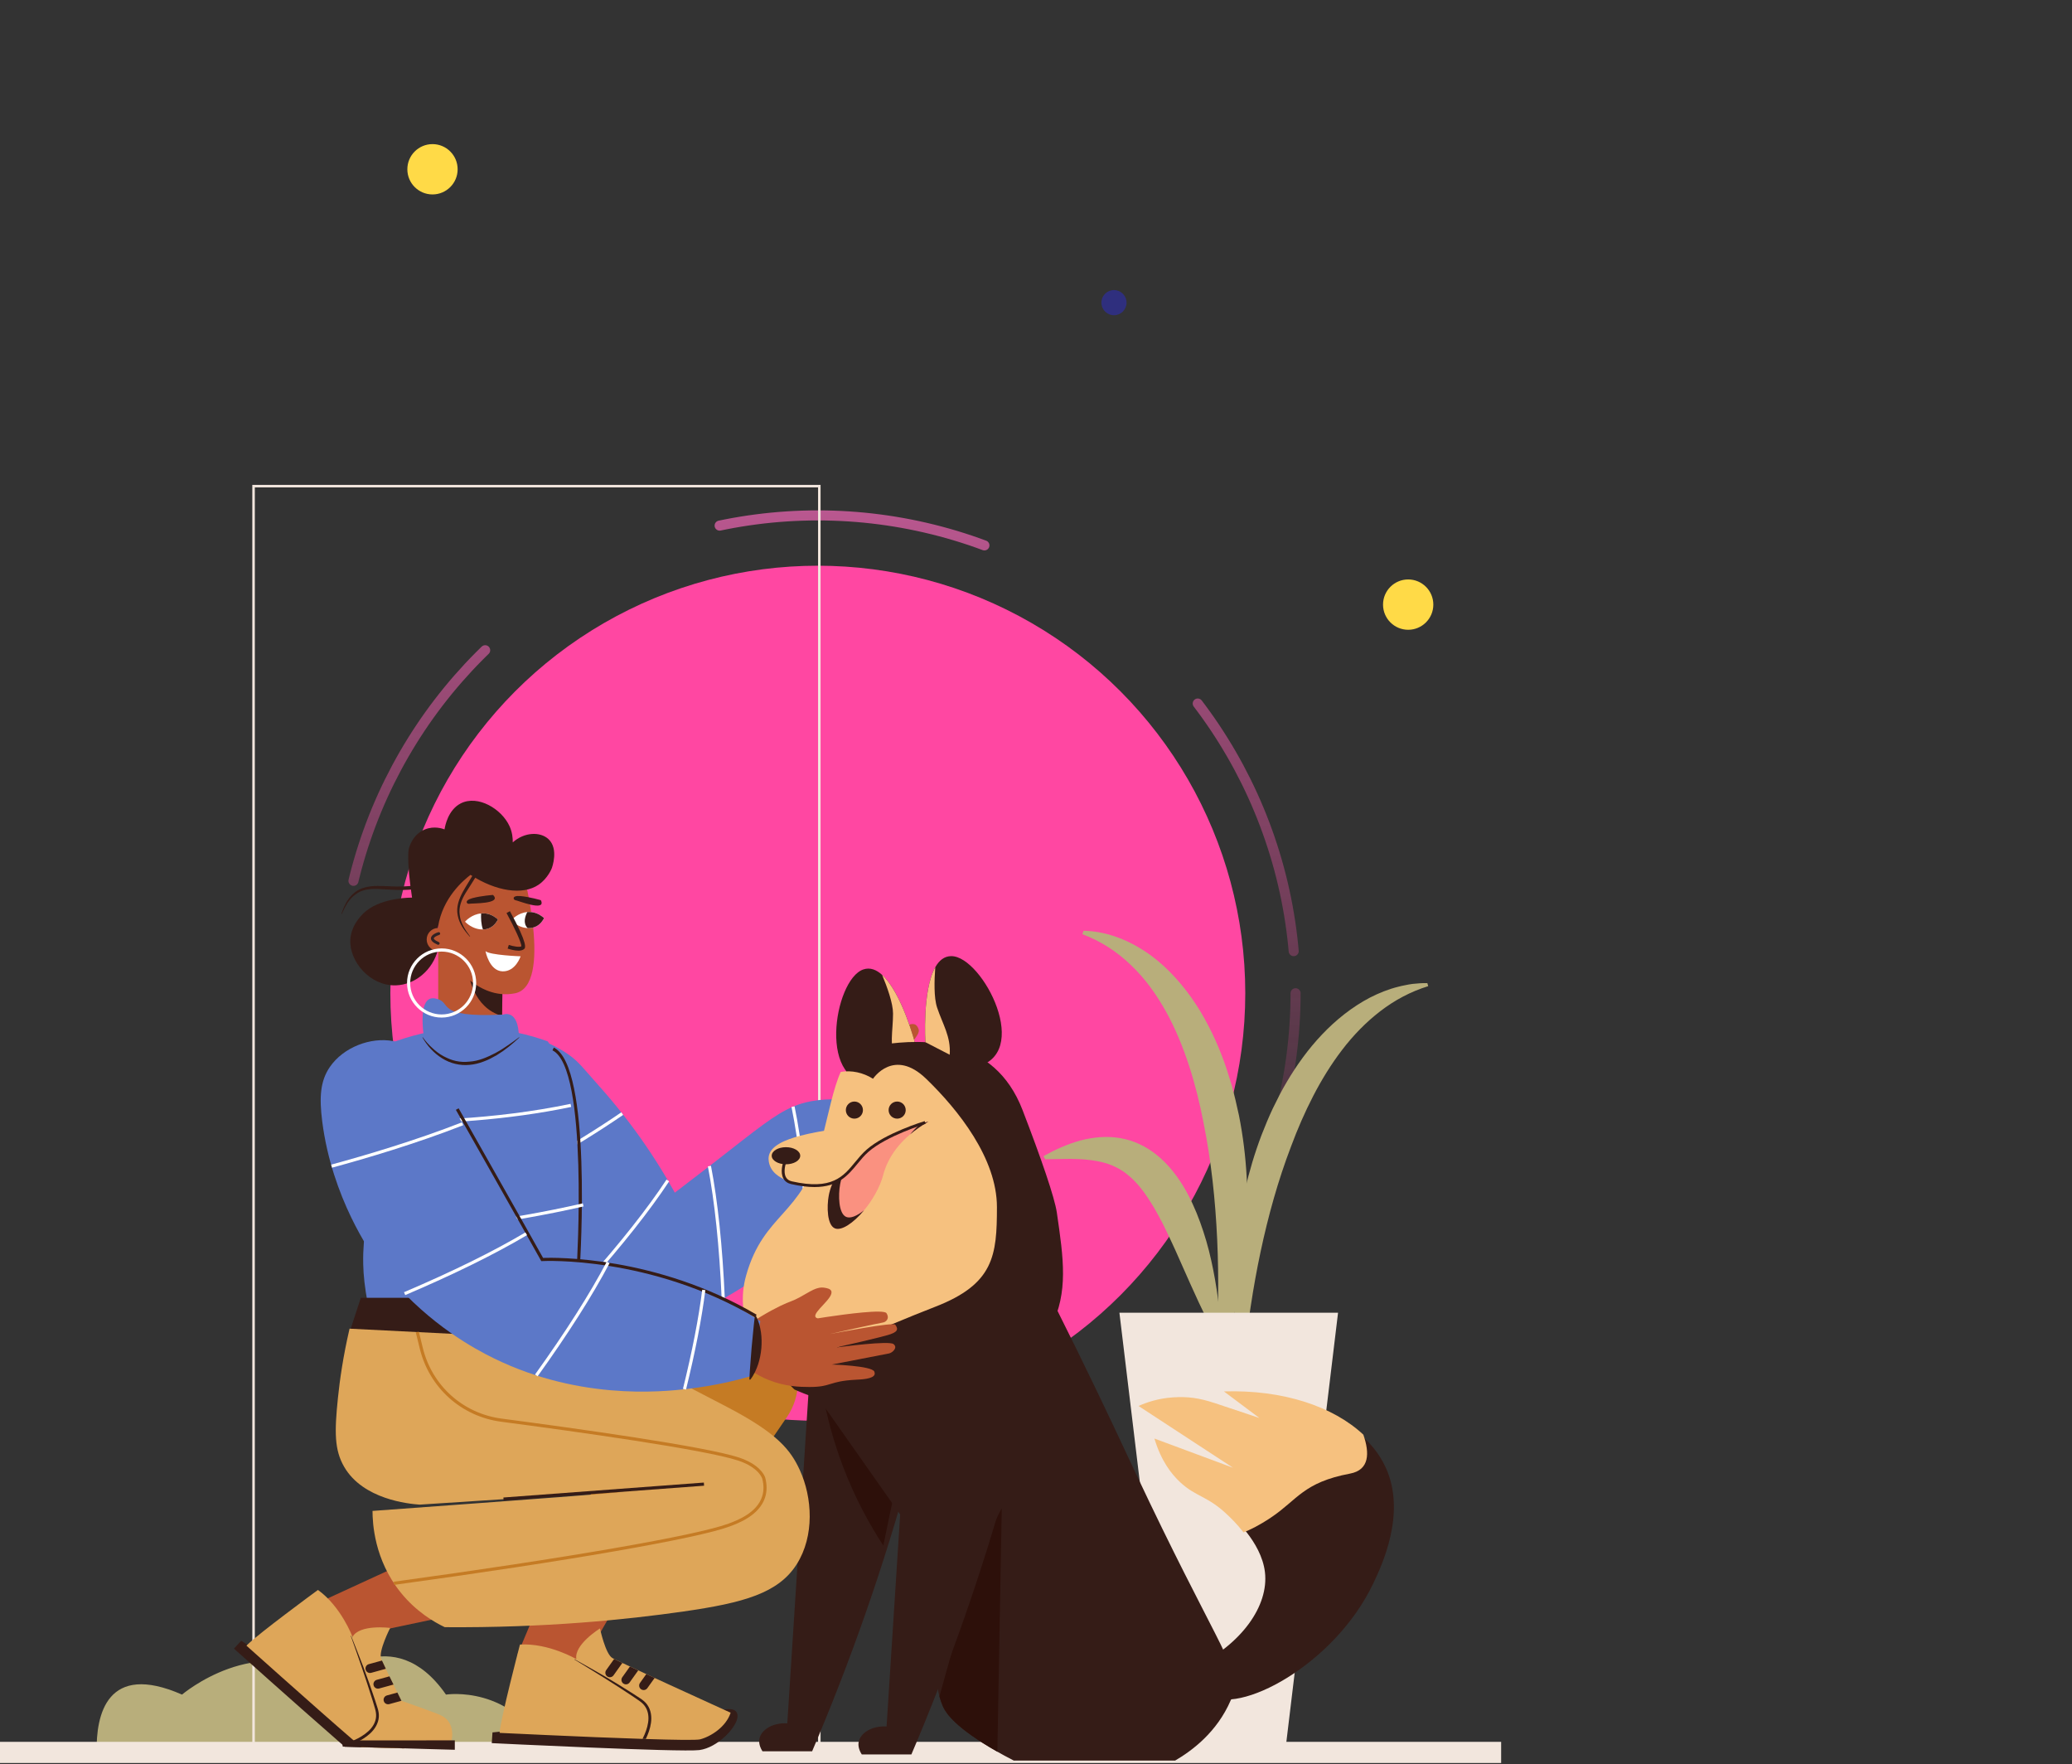 <svg width="619" height="527" viewBox="0 0 619 527" fill="none" xmlns="http://www.w3.org/2000/svg">
<rect x="0" y="0" width="619" height="527" fill="#333333" stroke="none"/>
<g clip-path="url(#clip0_866_459)">
<circle cx="244.318" cy="296.675" r="142.726" stroke="url(#paint0_linear_866_459)" stroke-width="3.005" stroke-linecap="round" stroke-dasharray="80.38 80.38"/>
<circle cx="244.318" cy="296.675" r="127.702" fill="#FF47A2"/>
<g clip-path="url(#clip1_866_459)">
<path d="M163.317 523.43H28.877C28.644 512.162 31.919 496.327 54.38 506.16C54.38 506.16 76.787 487.072 98.369 501.615C98.369 501.615 117.457 483.436 133.232 506.16C133.232 506.16 153.101 503.05 163.317 523.43Z" fill="#B8AE7B"/>
<path d="M245.143 524.181H75.375V144.831H245.143V524.181ZM76.126 523.43H244.392V145.582H76.126V523.43Z" fill="#F2E6DD"/>
<path d="M370.667 406.259C370.291 404.847 370.073 403.442 369.803 402.023C369.593 400.61 369.412 399.198 369.232 397.786C368.879 394.954 368.714 392.122 368.601 389.29C368.413 383.626 368.639 377.969 369.18 372.328C370.321 361.06 372.778 349.853 376.872 339.043C377.923 336.354 379.028 333.672 380.267 331.035C381.552 328.421 382.844 325.792 384.361 323.268C387.343 318.198 390.829 313.33 394.975 308.973C399.107 304.624 403.914 300.77 409.278 297.968C411.975 296.593 414.784 295.459 417.684 294.745C418.405 294.558 419.126 294.385 419.855 294.257C420.583 294.122 421.289 293.957 422.033 293.882C423.505 293.724 424.955 293.619 426.413 293.649L426.675 294.558C421.477 296.15 416.632 298.742 412.343 302.047C408.046 305.345 404.245 309.281 400.947 313.6C397.642 317.912 394.787 322.577 392.286 327.415C389.785 332.26 387.614 337.27 385.713 342.386C381.807 352.587 378.877 363.164 376.601 373.868C375.459 379.224 374.49 384.618 373.672 390.026C372.815 395.435 372.079 400.873 371.606 406.319L370.667 406.259Z" fill="#B8AE7B"/>
<path d="M363.312 405.516C363.733 399.664 363.89 393.767 363.913 387.885C363.981 382.003 363.898 376.122 363.628 370.247C363.087 358.506 361.862 346.788 359.541 335.295C358.429 329.541 357.032 323.847 355.214 318.288C353.396 312.736 351.188 307.298 348.363 302.197C345.531 297.119 342.136 292.319 337.922 288.323C333.768 284.282 328.81 281.059 323.341 279.038L323.702 278.017C330.012 278.107 336.397 280.443 341.926 284.071C347.499 287.707 352.104 292.65 355.905 297.968L357.28 299.996L358.587 302.062C359.421 303.452 360.21 304.872 360.953 306.306C362.471 309.153 363.755 312.105 364.92 315.065C366.091 318.025 367.03 321.052 367.939 324.064C368.781 327.092 369.479 330.142 370.14 333.191C372.567 345.413 373.13 357.748 372.281 369.902C371.823 375.979 371.019 382.019 369.765 387.99C369.119 390.973 368.398 393.947 367.519 396.885C366.662 399.829 365.633 402.744 364.371 405.613L363.312 405.516Z" fill="#B8AE7B"/>
<path d="M363.726 399.934C363.147 398.995 362.696 398.056 362.156 397.132C361.667 396.201 361.187 395.285 360.728 394.368C359.797 392.535 358.948 390.725 358.092 388.944C356.417 385.369 354.892 381.868 353.374 378.473L351.143 373.455C350.362 371.825 349.686 370.195 348.897 368.64C348.138 367.077 347.432 365.53 346.614 364.08C346.223 363.352 345.847 362.623 345.442 361.932C345.059 361.226 344.66 360.535 344.247 359.881C342.625 357.229 340.972 354.856 339.169 353.008C338.29 352.046 337.344 351.257 336.382 350.484C336.142 350.281 335.887 350.123 335.624 349.943C335.368 349.755 335.098 349.612 334.835 349.44L334.429 349.177L334.001 348.951C333.716 348.794 333.43 348.636 333.122 348.508C330.726 347.321 327.654 346.638 324.108 346.33C323.214 346.27 322.305 346.194 321.366 346.187L319.939 346.149C319.466 346.164 318.97 346.157 318.474 346.157L312.254 346.262L311.743 345.323C315.191 343.4 318.835 341.755 322.688 340.673C326.549 339.667 330.666 339.238 334.7 339.96C338.741 340.621 342.542 342.499 345.682 345.068C348.845 347.637 351.384 350.852 353.472 354.255C355.545 357.688 357.183 361.338 358.535 365.064C359.887 368.79 361.006 372.599 361.848 376.46C362.704 380.313 363.38 384.204 363.883 388.111C364.349 392.024 364.68 395.938 364.785 399.897L363.726 399.934Z" fill="#B8AE7B"/>
<path d="M384.188 521.176C372.785 521.176 361.382 521.176 349.971 521.176C344.788 478.148 339.605 435.12 334.421 392.099H399.737C394.554 435.12 389.371 478.148 384.188 521.176Z" fill="#F2E6DD"/>
<path d="M448.715 520.267H-2.749V526.592H448.715V520.267Z" fill="#F2E6DD"/>
<path d="M260.24 316.545C260.24 316.545 268.548 307.658 270.682 306.494C272.815 305.33 273.95 305.833 274.46 307.531C274.971 309.228 270.84 312.616 270.073 314.772C269.307 316.928 270.825 316.357 270.825 316.357C270.825 316.357 286.78 304.729 288.447 305.72C290.115 306.719 289.484 308.214 288.688 308.74C287.892 309.266 275.918 319.076 275.918 319.076C275.918 319.076 291.4 307.072 292.324 307.606C293.248 308.139 294.352 308.732 292.293 310.828C290.235 312.932 279.396 321.826 279.396 321.826C279.396 321.826 292.654 312.676 294.457 313.007C296.26 313.345 295.283 315.523 294.577 316.087C293.871 316.642 280.778 326.768 280.778 326.768C280.778 326.768 291.572 321.698 293.06 322.937C293.323 323.155 293.465 323.388 293.51 323.628C293.788 325.071 290.648 326.776 289.169 327.625C282.092 331.681 283.79 332.793 277.811 335.783C275.279 337.052 271.335 338.975 265.829 339.411C262.246 339.696 259.256 339.246 257.251 338.802C255.027 336.647 252.804 334.498 250.58 332.342C250.595 332.335 255.726 322.727 260.24 316.545Z" fill="#BA5531"/>
<path d="M261.923 339.629C261.871 340.019 261.818 340.455 261.758 340.913C261.728 341.056 261.713 341.221 261.69 341.401C261.623 341.777 261.57 342.168 261.495 342.581C261.202 344.233 260.744 346.157 260.053 348.237C258.806 351.993 255.425 360.271 241.371 371.299C238.584 373.492 235.361 375.798 231.658 378.195C225.37 382.266 220.368 385.504 216.071 387.93V387.938C209.776 391.483 205.006 393.256 200.04 393.278C192.791 393.309 186.316 390.709 180.795 387.036C178.909 385.789 177.144 384.414 175.492 382.98C172.938 380.771 170.669 378.42 168.686 376.121C167.784 375.07 166.943 374.041 166.162 373.034C162.654 368.512 160.513 364.748 159.942 363.742C160.348 358.799 160.633 353.593 160.783 348.14C160.896 344.121 160.926 339.974 160.866 335.685C160.746 326.505 160.212 317.904 159.431 309.987C159.469 310.002 159.499 310.002 159.536 310.024C160.596 310.34 161.842 310.768 163.217 311.339C164.164 311.73 165.17 312.203 166.214 312.759C167.491 313.442 168.844 314.261 170.196 315.238C170.308 315.32 170.429 315.403 170.541 315.493C173.095 317.416 174.598 319.482 178.857 324.244C181.381 327.061 183.732 329.863 185.903 332.635C191.056 339.155 195.3 345.495 198.793 351.355C199.049 351.768 199.289 352.181 199.522 352.594C200.123 353.616 200.686 354.622 201.242 355.606C201.362 355.824 201.483 356.027 201.595 356.237C205.832 353.007 209.37 350.288 211.939 348.305C212.878 347.584 213.682 346.953 214.358 346.427C225.919 337.435 231.41 332.876 236.916 330.547C238.651 329.803 240.387 329.292 242.31 328.932C245.209 328.398 247.831 328.316 249.942 328.376L250.708 329.33L251.647 328.504L251.639 328.481C251.647 328.496 251.647 328.496 251.669 328.496C252.038 328.526 252.376 328.556 252.699 328.601C255.771 332.267 258.843 335.948 261.923 339.629Z" fill="#5C78C8"/>
<path d="M161.009 348.553L160.543 347.734C170.001 342.378 178.444 337.165 185.625 332.237L186.159 333.011C178.955 337.961 170.496 343.19 161.009 348.553Z" fill="white"/>
<path d="M175.837 383.303L175.139 382.68C185.302 371.254 193.37 361.045 199.124 352.332L199.905 352.85C194.129 361.594 186.031 371.84 175.837 383.303Z" fill="white"/>
<path d="M216.064 387.945L215.598 387.938C214.892 372.238 213.51 358.919 211.474 348.388L212.398 348.208C214.434 358.784 215.831 372.148 216.537 387.915L216.064 387.945Z" fill="white"/>
<path d="M240.898 371.329C240.14 354.938 238.645 341.251 236.451 330.637L237.368 330.449C239.576 341.109 241.079 354.848 241.837 371.291L240.898 371.329Z" fill="white"/>
<path d="M154.632 494.096L168.98 459.954L192.95 464.446C192.95 464.446 173.99 495.951 174.554 497.093C175.109 498.235 163.248 522.806 154.632 494.096Z" fill="#BA5531"/>
<path d="M104.903 488.852L158.402 477.584L142.447 456.934L95.513 478.523L104.903 488.852Z" fill="#BA5531"/>
<path d="M167.604 393.106C204.375 388.967 213.494 391.295 219.842 393.797C227.121 396.666 232.492 400.46 235.842 403.157C239.455 409.376 239.207 417.121 235.203 423.093C222.366 441.88 209.535 460.668 196.697 479.455C182.928 479.77 169.166 480.078 155.397 480.394C165.411 464.213 175.424 448.04 185.437 431.859C151.529 442.451 122.15 442.541 112.226 430.177C111.821 429.674 105.744 421.876 108.471 414.169C109.687 410.736 112.873 405.733 131.938 399.844C142.965 396.441 152.573 394.803 167.604 393.106Z" fill="#C57B24"/>
<path d="M270.248 330.397L269.369 329.496C271.84 327.099 271.111 320.008 270.616 317.484L271.855 317.244C271.938 317.634 273.718 327.032 270.248 330.397Z" fill="#CD7D6C"/>
<path d="M174.516 375.16C174.455 378.51 174.313 381.748 174.072 384.835C173.239 395.607 171.293 404.389 168.033 408.393C153.287 402.391 130.128 407.123 113.85 407.131C110.139 391.919 108.644 384.452 108.509 377.564C108.411 372.809 108.862 369.128 109.237 366.446L109.245 366.341C109.365 365.522 109.47 364.809 109.545 364.178C109.906 361.316 110.169 358.063 110.206 354.375C110.327 345.015 109.065 332.921 104.633 317.612C110.507 313.946 123.532 306.96 141.095 307.02C150.53 307.05 158.275 309.108 163.623 311.039C170.737 320.782 174.959 350.641 174.516 375.16Z" fill="#5C78C8"/>
<path d="M150.425 273.164C150.32 280.007 150.23 286.85 150.125 293.686C150.08 296.946 150.034 300.206 149.989 303.466C149.944 306.667 149.899 309.882 149.854 313.089C149.659 313.57 147.503 318.573 142.395 319.647C138 320.579 133.283 318.197 130.917 313.69V273.171H150.425V273.164Z" fill="#BA5531"/>
<path d="M150.125 293.686C150.08 296.946 150.035 300.206 149.99 303.466C141.209 300.973 140.097 290.952 140.097 290.952L150.125 293.686Z" fill="#351C17"/>
<path d="M134.349 286.362C134.349 286.362 142.387 298.99 153.865 296.691C165.343 294.392 156.163 259.958 156.163 259.958C156.163 259.958 136.648 251.92 132.058 259.958C127.468 267.996 134.349 286.362 134.349 286.362Z" fill="#BA5531"/>
<path d="M149.989 255.285C148.021 253.836 145.888 252.551 143.589 251.958C141.336 251.229 138.909 251.454 137.084 252.686C136.648 253.024 136.228 253.4 135.822 253.768L134.733 255.075C134.027 256.074 133.328 257.073 132.637 258.087L130.541 261.152C129.798 262.166 129.009 263.24 127.859 264.104C126.688 264.953 125.283 265.359 123.998 265.547C122.691 265.749 121.452 265.81 120.19 265.832C117.643 265.87 115.179 265.614 112.791 265.517C110.424 265.434 108.028 265.727 106.195 267.177C104.272 268.506 103.093 270.76 102.109 272.991L101.996 272.953C102.777 270.64 103.852 268.288 105.805 266.703C107.713 265.051 110.342 264.63 112.776 264.623C115.247 264.608 117.696 264.871 120.152 264.788C121.377 264.75 122.609 264.668 123.811 264.465C125.012 264.27 126.199 263.894 127.176 263.173C128.152 262.452 128.919 261.475 129.647 260.499L131.773 257.486C132.479 256.48 133.2 255.481 133.922 254.482L135.138 253.077C135.604 252.671 136.092 252.273 136.596 251.92C138.729 250.598 141.456 250.508 143.77 251.372C146.121 252.16 148.217 253.558 150.057 255.195L149.989 255.285Z" fill="#351C17"/>
<path d="M140.434 279.692L140.344 279.759C138.707 277.956 137.174 275.868 136.739 273.397C136.22 270.925 137.137 268.416 138.324 266.29C139.3 264.51 140.434 262.827 141.433 261.077L142.402 261.453C141.328 263.293 140.164 265.006 139.105 266.719C137.88 268.739 136.971 270.985 137.339 273.284C137.565 275.613 138.955 277.738 140.434 279.692Z" fill="#351C17"/>
<path d="M261.691 341.401C261.639 341.777 261.579 342.175 261.504 342.588L260.963 341.927L250.717 329.33L251.648 328.496L261.759 340.906L261.984 341.184L261.691 341.401Z" fill="#1A2949"/>
<path d="M178.415 400.257H103.664L107.796 387.645H175.23C176.034 389.507 177.13 394 178.415 400.257Z" fill="#351C17"/>
<path d="M140.555 261.318C148.157 266.215 156.202 267.507 160.942 264.232C163.706 262.317 164.825 259.379 164.825 259.379C164.938 259.086 166.959 253.543 163.856 250.643C161.445 248.39 156.713 248.465 153.182 251.612C153.205 250.365 153.054 248.6 152.213 246.759C149.847 241.584 142.748 237.37 137.655 239.961C133.801 241.922 132.945 246.842 132.802 247.729C132.186 247.496 129.722 246.632 126.981 247.729C123.172 249.246 122.211 253.182 122.128 253.55C122.12 253.573 121.339 256.405 123.097 268.108C123.097 268.108 114.616 267.996 109.508 271.992C109.027 272.367 104.896 275.703 104.655 280.728C104.347 287.173 110.53 294.543 118.244 294.317C123.991 294.152 129.234 289.818 130.864 283.643C130.579 281.757 130.459 279.436 130.864 276.845C132.209 268.176 138.459 262.925 140.555 261.318Z" fill="#351C17"/>
<path d="M134.35 280.623C134.35 282.524 132.81 284.063 130.909 284.063C129.009 284.063 127.469 282.524 127.469 280.623C127.469 278.723 129.009 277.183 130.909 277.183C132.81 277.183 134.35 278.723 134.35 280.623Z" fill="#BA5531"/>
<path d="M130.91 282.216C130.85 282.216 130.797 282.208 130.744 282.178C129.355 281.585 128.694 280.946 128.739 280.233C128.806 279.121 130.594 278.542 130.947 278.445C131.18 278.377 131.413 278.512 131.481 278.738C131.548 278.963 131.413 279.203 131.188 279.271C130.451 279.489 129.61 279.955 129.595 280.285C129.588 280.36 129.64 280.773 131.075 281.389C131.293 281.48 131.398 281.735 131.3 281.953C131.233 282.111 131.075 282.216 130.91 282.216Z" fill="#322223"/>
<path d="M126.965 311.797C126.965 311.797 124.051 297.239 129.88 298.208C135.702 299.177 128.911 304.03 150.267 303.061C150.267 303.061 154.924 301.123 155.022 309.859C155.112 318.588 134.733 333.146 126.965 311.797Z" fill="#5C78C8"/>
<path d="M126.283 309.829C127.139 310.978 128.055 312.068 129.115 312.991C130.129 313.961 131.248 314.802 132.45 315.455C133.659 316.086 134.899 316.642 136.221 316.913C137.535 317.198 138.888 317.251 140.225 317.1C142.929 316.943 145.528 315.816 147.999 314.531C148.608 314.178 149.231 313.855 149.825 313.48C150.411 313.089 151.019 312.721 151.598 312.308C152.184 311.902 152.784 311.512 153.355 311.091C153.919 310.655 154.497 310.227 155.091 309.814L155.158 309.882C153.077 311.857 150.846 313.683 148.383 315.177C147.136 315.891 145.866 316.575 144.506 317.063C143.162 317.581 141.75 317.942 140.315 318.062C137.438 318.355 134.486 317.641 132.052 316.094C129.61 314.561 127.612 312.368 126.2 309.867L126.283 309.829Z" fill="#351C17"/>
<path d="M241.768 412.412C239.582 446.523 237.389 480.642 235.203 514.753C230.771 514.491 227.375 516.722 226.865 519.388C226.782 519.816 226.587 521.244 227.788 523.099C232.731 523.099 237.674 523.099 242.617 523.099C253.637 497.258 263.928 468.578 272.432 437.118C274.61 429.043 276.593 421.088 278.396 413.268C266.182 412.983 253.975 412.697 241.768 412.412Z" fill="#351C17"/>
<path d="M245.878 416.746C247.027 422.935 248.86 430.192 251.842 438.034C255.47 447.574 259.827 455.454 263.891 461.652C265.018 456.085 266.302 449.85 267.857 442.834C266.475 439.221 264.184 434.444 260.353 429.516C255.268 422.98 249.649 418.999 245.878 416.746Z" fill="#2D100A"/>
<path d="M273.348 311.534L267.632 317.371L261.893 323.23C243.842 325.604 249.047 292.492 257.949 289.555C259.947 288.894 261.825 289.637 263.538 291.2C269.435 296.556 273.348 311.534 273.348 311.534Z" fill="#351C17"/>
<path d="M273.349 311.534L267.632 317.371C265.559 312.293 266.776 308.162 266.791 302.776C266.798 299.681 265.033 294.79 263.531 291.2C269.435 296.556 273.349 311.534 273.349 311.534Z" fill="#F6C17F"/>
<path d="M232.859 410.038C235.323 413.215 237.359 415.048 237.359 415.048C243.323 417.692 264.304 426.091 287.072 417.602C293.052 415.371 307.084 410.143 314.01 396.314C319.193 385.947 317.743 376.032 315.723 362.18C315.062 357.673 311.095 346.142 305.491 331.584C296.973 309.439 275.684 310.295 263.755 311.993C257.851 312.834 254.869 315.351 252.743 320.158C250.58 325.056 249.303 332.335 246.719 342.649C241.61 363.089 230.538 362.24 225.43 380.974C222.095 393.234 228.232 404.036 232.859 410.038Z" fill="#351C17"/>
<path d="M230.591 410.038C239.92 407.086 264.176 396.201 279.32 390.349C296.951 383.536 297.829 375.017 297.829 360.542C297.829 346.067 286.374 331.584 276.676 322.216C266.978 312.849 260.811 322.216 260.811 322.216C257.821 320.346 254.358 319.617 251.173 320.166C248.935 325.063 247.613 332.342 244.938 342.656C239.65 363.096 228.187 362.247 222.898 380.982C219.45 393.234 225.798 404.036 230.591 410.038Z" fill="#F6C17F"/>
<path d="M276.466 311.294L283.722 315.042L291.016 318.806C308.902 315.396 293.57 285.588 284.203 285.588C282.1 285.588 280.552 286.88 279.411 288.901C275.489 295.842 276.466 311.294 276.466 311.294Z" fill="#351C17"/>
<path d="M277.39 334.986C270.547 338.96 266.596 343.64 264.613 348.613C263.756 350.754 263.906 351.347 262.907 353.721C259.625 361.518 252.473 368.219 249.386 366.882C247.087 365.89 246.975 360.429 247.583 357.124C250.287 342.288 273.86 335.903 277.39 334.986Z" fill="#FA9180"/>
<path d="M275.047 335.64C276.113 335.324 276.932 335.107 277.39 334.986C275.279 336.218 273.439 337.51 271.846 338.862C272.77 337.758 273.837 336.684 275.047 335.64Z" fill="#351C17"/>
<path d="M247.583 357.131C248.424 352.512 251.294 348.711 254.945 345.638C252.984 347.997 251.542 350.679 250.986 353.721C250.385 357.026 250.498 362.48 252.789 363.479C254.066 364.027 256.026 363.201 258.13 361.503C254.93 365.349 251.339 367.731 249.386 366.882C247.095 365.89 246.975 360.437 247.583 357.131Z" fill="#351C17"/>
<path d="M265.469 331.576C265.469 332.988 266.61 334.13 268.023 334.13C269.435 334.13 270.577 332.988 270.577 331.576C270.577 330.164 269.435 329.022 268.023 329.022C266.61 329.022 265.469 330.171 265.469 331.576Z" fill="#351C17"/>
<path d="M281.648 334.138C268.24 336.008 261.494 340.891 257.798 345.21C256.018 347.291 254.62 349.995 250.985 352.023C246.335 354.623 240.461 354.916 235.653 352.872C234.023 352.181 230.958 350.957 229.951 348.035C229.846 347.734 229.418 346.487 229.696 345.203C230.335 342.251 234.406 340.463 239.063 339.238C251.548 335.963 277.239 334.393 281.648 334.138Z" fill="#F6C17F"/>
<path d="M252.691 331.576C252.691 332.988 253.833 334.13 255.245 334.13C256.657 334.13 257.799 332.988 257.799 331.576C257.799 330.164 256.657 329.022 255.245 329.022C253.833 329.022 252.691 330.171 252.691 331.576Z" fill="#351C17"/>
<path d="M230.546 345.21C230.546 346.623 232.454 347.764 234.805 347.764C237.156 347.764 239.064 346.623 239.064 345.21C239.064 343.798 237.156 342.656 234.805 342.656C232.454 342.649 230.546 343.798 230.546 345.21Z" fill="#351C17"/>
<path d="M276.466 311.294L283.722 315.042C284.098 309.574 281.642 306.028 279.944 300.92C278.967 297.983 279.11 292.785 279.411 288.901C275.489 295.842 276.466 311.294 276.466 311.294Z" fill="#F6C17F"/>
<path d="M368.862 504.649C368.614 506.219 367.667 507.872 367.667 507.872C363.536 517.472 356.009 522.978 351.059 525.871H302.863C300.774 524.804 299.099 523.865 297.957 523.219C285.51 516.128 282.686 511.793 281.799 509.915C281.747 509.803 281.687 509.69 281.641 509.57C281.243 508.623 280.92 507.677 280.657 506.723C277.194 493.75 286.494 480.454 287.598 478.906C271.418 455.912 255.245 432.911 239.057 409.917C248.123 408.144 258.708 405.358 270.141 400.873C286.81 394.338 300.008 386.285 309.736 379.261C312.778 385.233 316.88 393.376 321.665 403.111C330.093 420.269 335.066 431.078 339.551 440.588C361.966 488.146 369.951 497.791 368.862 504.649Z" fill="#351C17"/>
<path d="M347.693 421.688C356.121 427.683 364.55 433.67 372.97 439.664C370.567 440.062 366.946 440.363 362.709 439.522C356.129 438.222 351.644 434.917 349.503 433.091C349.526 436.449 350.427 438.688 351.208 440.085C354.341 445.696 359.825 445.366 367.667 452.517C368.884 453.621 370.529 455.274 372.429 457.693C374.863 460.803 377.335 464.957 377.891 469.547C379.115 479.748 370.754 491.053 357.451 497.649C357.586 500.849 358.337 504.327 360.861 506.167C369.755 512.642 398.676 497.326 410.259 472.949C412.798 467.609 420.137 452.172 414.083 438.568C411.972 433.828 408.945 430.845 407.322 429.26C395.513 417.722 379.025 417.835 373.917 418.068C377.064 419.901 380.219 421.726 383.367 423.559C382.105 424.295 380.159 425.219 377.673 425.58C372.955 426.256 371.062 423.634 362.657 421.824C358.623 420.96 356.099 420.892 355.145 420.885C352.027 420.862 349.458 421.29 347.693 421.688Z" fill="#351C17"/>
<path d="M243.324 354.562C241.356 354.562 239.072 354.292 236.375 353.683C235.301 353.443 234.52 352.887 234.047 352.031C232.973 350.093 233.934 347.306 233.979 347.193L234.783 347.479C234.775 347.501 233.904 350.025 234.798 351.625C235.151 352.264 235.729 352.669 236.563 352.857C248.53 355.561 251.902 351.452 255.478 347.096C256.522 345.826 257.596 344.519 258.896 343.385C264.522 338.472 275.768 335.009 276.248 334.866L276.496 335.677C276.384 335.715 264.951 339.231 259.459 344.023C258.212 345.112 257.161 346.397 256.147 347.636C253.322 351.054 250.445 354.562 243.324 354.562Z" fill="#351C17"/>
<path d="M368.352 438.402L344.877 429.681C346.838 436.239 349.858 440.22 352.622 442.774C357.332 447.139 360.712 446.786 366.609 452.389C367.533 453.261 369.509 455.146 371.492 457.7C373.355 457.002 376.066 455.702 379.717 453.261C387.582 448.018 389.332 442.774 403.32 440.153C409.141 439.063 409.209 434.023 407.293 428.524C398.264 420.073 383.293 415.055 365.64 415.604L376.224 423.536C371.852 422.079 367.48 420.629 363.116 419.164C358.098 417.489 354.748 417.106 350.413 417.384C345.936 417.67 342.383 418.947 340.13 419.953C349.527 426.098 358.939 432.25 368.352 438.402Z" fill="#F6C17F"/>
<path d="M299.271 450.534L297.957 523.227C285.509 516.135 282.685 511.801 281.799 509.923C281.746 509.81 281.686 509.698 281.641 509.577C281.243 508.631 280.92 507.685 280.657 506.731C285.637 488.424 293.99 459.428 299.271 450.534Z" fill="#2D100A"/>
<path d="M271.425 413.343C269.239 447.454 267.046 481.573 264.86 515.685C260.428 515.422 257.033 517.653 256.522 520.319C256.439 520.748 256.244 522.175 257.446 524.03C262.389 524.03 267.331 524.03 272.274 524.03C283.294 498.189 293.585 469.509 302.089 438.049C304.267 429.974 306.25 422.019 308.053 414.199C295.839 413.906 283.632 413.628 271.425 413.343Z" fill="#351C17"/>
<path d="M147.127 517.457L146.909 520.657C146.909 520.657 203.533 523.437 208.934 522.731C214.343 522.025 220.112 515.985 220.33 512.785C220.548 509.585 216.236 510.652 216.236 510.652L147.127 517.457Z" fill="#351C17"/>
<path d="M218.271 511.576C216.911 515.775 212.427 518.674 209.152 519.531C208.085 519.801 201.437 519.703 192.926 519.425C192.603 519.418 192.272 519.41 191.934 519.395C187.585 519.26 182.807 519.08 178.06 518.885C172.997 518.689 167.987 518.471 163.6 518.261C155.314 517.893 149.252 517.6 149.252 517.6C149.395 515.482 150.897 508.954 152.377 502.914C153.03 500.248 153.676 497.671 154.202 495.613C154.871 492.976 155.337 491.211 155.337 491.211C163.945 490.723 172.186 495.568 172.186 495.568C171.412 491.226 179.239 486.403 179.239 486.403C179.239 486.403 180.862 494.013 182.928 495.23C183.025 495.29 183.213 495.38 183.461 495.515C183.994 495.778 184.836 496.191 185.917 496.702C186.578 497.018 187.345 497.378 188.178 497.761C188.937 498.122 189.779 498.497 190.657 498.911C191.431 499.271 192.227 499.639 193.069 500.03C193.865 500.398 194.699 500.789 195.555 501.179C197.012 501.84 198.515 502.546 200.025 503.237C204.539 505.303 209.099 507.391 212.532 508.954C215.972 510.531 218.271 511.576 218.271 511.576Z" fill="#DEA659"/>
<path d="M185.925 496.71L183.288 500.413C183.01 500.811 182.552 501.006 182.102 500.976C181.861 500.961 181.621 500.879 181.41 500.729C180.802 500.3 180.667 499.459 181.095 498.851L183.469 495.53C184.01 495.793 184.851 496.199 185.925 496.71Z" fill="#351C17"/>
<path d="M190.673 498.926L188.097 502.539C187.819 502.937 187.36 503.132 186.91 503.102C186.669 503.087 186.429 503.005 186.219 502.854C185.61 502.426 185.475 501.585 185.903 500.976L188.187 497.776C188.96 498.129 189.794 498.52 190.673 498.926Z" fill="#351C17"/>
<path d="M195.572 501.186L193.386 504.244C193.108 504.642 192.649 504.837 192.199 504.807C191.958 504.792 191.718 504.71 191.508 504.559C190.899 504.131 190.764 503.29 191.192 502.681L193.078 500.037C193.889 500.413 194.715 500.796 195.572 501.186Z" fill="#351C17"/>
<path d="M189.351 523.52H189.389L189.322 523.557C189.329 523.549 189.336 523.527 189.351 523.52Z" fill="#F84558"/>
<path d="M194.474 514.626C194.234 516.338 193.648 517.923 192.934 519.418C192.611 519.411 192.28 519.403 191.942 519.388C191.972 519.35 191.987 519.313 192.01 519.268C192.761 517.758 193.377 516.165 193.618 514.49C193.873 512.845 193.67 511.065 192.694 509.675C192.22 508.984 191.582 508.436 190.891 507.955L188.787 506.52C183.153 502.764 177.377 499.196 171.585 495.681L171.645 495.605C174.605 497.243 177.565 498.918 180.502 500.608C183.431 502.321 186.323 504.109 189.193 505.934L191.334 507.331C192.07 507.812 192.844 508.428 193.385 509.225C194.511 510.81 194.737 512.845 194.474 514.626Z" fill="#351C17"/>
<path d="M104.43 396.862C102.477 405.238 101.493 412.329 100.959 417.512C99.9 427.743 99.893 433.107 102.837 438.162C108.471 447.837 121.97 449.182 125.366 449.422C165.404 446.778 185.43 445.524 185.438 445.666C185.446 445.824 160.731 447.702 111.288 451.3C111.296 454.944 111.792 465.873 119.739 475.706C124.329 481.378 129.595 484.458 132.877 486.028C162.865 486.253 187.061 483.797 204.21 481.333C222.118 478.764 232.522 475.879 237.999 467.256C243.4 458.752 242.686 447.251 238.938 439.094C236.211 433.159 232.357 428.171 217.348 420.321C201.483 412.028 188.353 405.365 178.865 400.61C154.053 399.363 129.242 398.116 104.43 396.862Z" fill="#DEA659"/>
<path d="M120.693 522.227L108.005 521.889L103.01 521.747C102.289 521.131 101.567 520.492 100.824 519.854V519.846C87.167 507.932 69.89 492.428 69.89 492.428L72.076 490.084L73.894 491.293L117.072 519.839L120.693 522.227Z" fill="#351C17"/>
<path d="M134.936 519.823C130.188 520.627 125.433 521.423 120.686 522.227L107.998 521.889C107.472 521.431 106.931 520.973 106.383 520.492C106.143 520.289 105.887 520.079 105.632 519.846C102.334 516.999 98.743 513.851 95.175 510.704C91.374 507.361 87.626 504.033 84.343 501.104C78.146 495.598 73.631 491.549 73.631 491.549C73.706 491.466 73.789 491.383 73.886 491.293C75.622 489.565 80.617 485.674 85.312 482.121C87.498 480.461 89.631 478.861 91.329 477.599C93.515 475.977 94.987 474.902 94.987 474.902C101.981 479.943 105.309 488.919 105.309 488.919C107.45 485.058 116.561 486.253 116.561 486.253C116.561 486.253 113.023 493.186 113.857 495.425C113.902 495.537 113.985 495.725 114.098 495.988C114.338 496.529 114.736 497.378 115.254 498.46C115.57 499.128 115.938 499.887 116.344 500.713C116.712 501.472 117.125 502.298 117.546 503.17C118.259 504.642 118.319 504.762 118.71 505.551C119.078 506.294 119.476 507.121 119.919 508.007C122.361 508.856 125.546 509.983 129.294 511.38C131.6 512.236 132.982 512.77 133.989 514.197C135.394 516.18 135.153 518.614 134.936 519.823Z" fill="#DEA659"/>
<path d="M115.269 498.452L110.89 499.662C110.424 499.789 109.943 499.654 109.613 499.354C109.432 499.188 109.297 498.978 109.237 498.723C109.034 498.009 109.462 497.265 110.176 497.07L114.112 495.988C114.353 496.529 114.751 497.37 115.269 498.452Z" fill="#351C17"/>
<path d="M117.552 503.162L113.271 504.341C112.805 504.469 112.324 504.334 111.994 504.033C111.813 503.868 111.678 503.658 111.618 503.402C111.415 502.689 111.843 501.945 112.557 501.75L116.351 500.706C116.726 501.464 117.124 502.291 117.552 503.162Z" fill="#351C17"/>
<path d="M119.927 508.007L116.299 509.006C115.833 509.134 115.352 508.999 115.022 508.698C114.842 508.533 114.706 508.323 114.646 508.067C114.444 507.354 114.872 506.61 115.585 506.415L118.718 505.551C119.108 506.347 119.514 507.166 119.927 508.007Z" fill="#351C17"/>
<path d="M101.019 521.416L101.049 521.438L100.975 521.423C100.982 521.423 101.004 521.416 101.019 521.416Z" fill="#F84558"/>
<path d="M110.605 517.75C109.335 518.922 107.878 519.786 106.391 520.5C106.143 520.289 105.895 520.079 105.64 519.854C105.685 519.839 105.722 519.824 105.767 519.801C107.307 519.102 108.78 518.254 110.027 517.112C111.258 516 112.228 514.483 112.348 512.792C112.415 511.959 112.265 511.132 112.032 510.321L111.304 507.88C109.298 501.412 107.067 495.004 104.791 488.619L104.888 488.597C106.15 491.737 107.39 494.899 108.607 498.062C109.801 501.239 110.92 504.447 111.995 507.669L112.776 510.103C113.046 510.937 113.249 511.906 113.174 512.86C113.039 514.806 111.927 516.533 110.605 517.75Z" fill="#351C17"/>
<path d="M135.874 519.823V522.64L127.348 522.407L121.241 522.227L109.004 521.889L104.196 521.746L102.401 521.701L102.085 519.853V519.846H106.728L117.748 519.838H126.123L135.874 519.823Z" fill="#351C17"/>
<path d="M117.748 473.385L117.62 472.454C168.896 465.438 208.161 458.624 217.656 455.086C220.195 454.14 226.136 451.924 227.699 446.936C228.21 445.306 228.21 443.495 227.691 441.565C227.173 440.333 225.513 437.914 220.488 436.254C210.474 432.949 171.863 427.578 149.733 424.663C137.819 423.086 128.279 414.522 125.41 402.849C125.214 402.037 125.012 401.226 124.816 400.415C124.613 399.604 124.418 398.792 124.223 397.981L125.132 397.763C125.327 398.574 125.53 399.386 125.725 400.19C125.928 401.001 126.123 401.812 126.319 402.623C129.091 413.914 138.323 422.199 149.853 423.724C172.013 426.639 210.692 432.025 220.78 435.353C224.762 436.667 227.534 438.763 228.578 441.249C229.156 443.413 229.156 445.396 228.593 447.199C226.895 452.622 220.653 454.951 217.986 455.943C208.431 459.526 169.091 466.362 117.748 473.385Z" fill="#C57B24"/>
<path d="M173.223 378.585L172.299 378.525C172.337 377.932 175.905 318.971 165.05 313.735L165.448 312.901C176.866 318.415 173.381 376.136 173.223 378.585Z" fill="#351C17"/>
<path d="M155.526 285.641C155.526 285.641 146.309 285.311 145.04 284.094C145.04 284.094 146.144 289.991 150.095 290.133C154.039 290.276 155.526 285.641 155.526 285.641Z" fill="white"/>
<path d="M138.917 275.304C140.254 276.634 141.892 277.415 143.447 277.588C143.732 277.618 144.003 277.626 144.281 277.618C145.039 277.611 145.776 277.438 146.422 277.1C147.714 276.431 148.412 275.312 148.75 274.636C148.232 274.148 146.962 273.096 145.062 272.848H145.002C144.559 272.796 144.138 272.788 143.732 272.841C140.968 273.066 139.12 275.079 138.917 275.304Z" fill="white"/>
<path d="M147.278 267.312C147.278 267.312 143.792 267.552 141.141 268.266C138.497 268.987 139.518 270.129 140.179 269.949C140.84 269.768 150.162 270.076 147.278 267.312Z" fill="#351C17"/>
<path d="M161.581 268.882C161.581 268.882 158.231 267.89 155.496 267.65C152.762 267.402 153.325 268.829 154.009 268.889C154.693 268.957 163.324 272.48 161.581 268.882Z" fill="#351C17"/>
<path d="M152.708 274.907C154.046 276.229 155.683 277.018 157.238 277.19C157.373 277.213 157.509 277.22 157.644 277.22C158.56 277.258 159.439 277.085 160.213 276.695C161.505 276.033 162.204 274.914 162.542 274.231C162.023 273.75 160.754 272.698 158.853 272.45H158.793C158.357 272.398 157.937 272.39 157.531 272.428C154.767 272.638 152.911 274.674 152.708 274.907Z" fill="white"/>
<path d="M154.895 283.951C153.655 283.951 152.22 283.522 151.649 283.327L152.01 282.238C153.452 282.719 155.248 282.982 155.751 282.659C155.849 281.675 153.565 276.792 151.326 272.72L152.333 272.165C157.854 282.215 156.915 283.132 156.607 283.432C156.217 283.815 155.586 283.951 154.895 283.951Z" fill="#351C17"/>
<path d="M157.637 277.22C158.554 277.258 159.433 277.085 160.206 276.695C161.498 276.033 162.197 274.914 162.535 274.231C162.017 273.75 160.747 272.698 158.847 272.45H158.787C158.351 272.398 157.93 272.39 157.525 272.428C156.909 273.607 156.135 275.748 157.637 277.22Z" fill="#351C17"/>
<path d="M144.281 277.618C145.04 277.611 145.776 277.438 146.422 277.1C147.714 276.431 148.413 275.312 148.751 274.636C148.232 274.148 146.963 273.096 145.062 272.848H145.002C144.559 272.796 144.138 272.788 143.733 272.841C143.665 274.103 143.71 276.101 144.281 277.618Z" fill="#351C17"/>
<path d="M210.271 442.831L150.389 447.292L150.459 448.229L210.34 443.767L210.271 442.831Z" fill="#351C17"/>
<path d="M116.824 335.677C113.91 335.677 111.168 335.64 108.636 335.58L108.659 334.641C124.291 335.031 147.698 334.49 170.444 329.713L170.639 330.629C151.499 334.648 131.901 335.677 116.824 335.677Z" fill="white"/>
<path d="M108.9 369.954L108.817 369.023C125.982 367.558 151.244 364.704 174.118 359.43L174.328 360.347C151.409 365.62 126.094 368.482 108.9 369.954Z" fill="white"/>
<path d="M265.635 404.254C264.756 404.441 248.508 407.574 248.508 407.574C248.508 407.574 260.429 407.919 261.203 409.685C261.331 409.993 261.353 410.271 261.293 410.503C260.895 411.908 257.32 412.028 255.614 412.118C247.464 412.554 248.486 414.297 241.8 414.282C238.968 414.267 234.574 414.214 229.466 412.118C226.138 410.759 223.681 409.016 222.089 407.709C221.075 404.787 220.053 401.857 219.039 398.935C225.214 394.195 230.104 391.536 232.966 390.139C236.376 388.479 236.226 388.937 238.938 387.472C242.131 385.744 243.994 384.204 246.45 384.655C247.141 384.783 248.042 384.948 248.328 385.594C249.229 387.637 242.769 391.851 243.633 393.376C243.783 393.639 244.099 393.737 244.309 393.782C244.309 393.782 245.413 393.594 247.111 393.346C252.535 392.543 264.035 390.988 264.831 392.235C265.883 393.88 264.644 394.924 263.697 395.036C262.811 395.142 249.695 398.056 247.847 398.477C249.935 398.079 266.905 394.834 267.453 395.675C268.039 396.561 268.76 397.59 265.973 398.537C263.374 399.423 251.325 402.12 249.672 402.503C251.423 402.27 265.553 400.407 266.92 401.459C268.37 402.563 266.507 404.073 265.635 404.254Z" fill="#BA5531"/>
<path d="M117.47 310.971C125.891 312.578 129.948 320.706 138.053 335.384C143.326 344.924 151.229 358.866 161.715 375.956C171.481 375.678 185.415 376.482 200.86 381.658C211.917 385.368 220.669 390.281 227.136 394.668C226.152 400.144 225.161 405.62 224.177 411.097C219.79 412.359 213.42 413.914 205.712 414.815C197.532 415.776 171.691 418.451 145.114 404.494C137.565 400.527 123.758 391.971 112.272 376.234C110.943 374.409 99.157 357.867 96.257 334.919C95.356 327.797 95.663 322.885 98.541 318.7C102.597 312.781 110.777 309.694 117.47 310.971Z" fill="#5C78C8"/>
<path d="M225.807 392.986C226.701 394.668 227.077 396.306 227.332 397.928C227.557 399.551 227.587 401.159 227.445 402.751C227.302 404.344 226.994 405.921 226.498 407.476C225.965 409.031 225.319 410.578 224.155 412.081L223.862 412.058C224.012 408.866 224.32 405.681 224.545 402.496C224.876 399.318 225.116 396.133 225.522 392.956L225.807 392.986Z" fill="#351C17"/>
<path d="M225.558 393.511C194.129 375.025 162.316 376.662 162.001 376.677L161.708 376.692L161.565 376.437C156.93 368.084 136.4 331.869 136.19 331.501L137.009 331.035C137.211 331.396 157.343 366.912 162.241 375.723C165.561 375.603 195.992 375.025 226.039 392.693L225.558 393.511Z" fill="#351C17"/>
<path d="M99.186 348.778L98.939 347.869C109.095 345.105 124.126 340.673 138.038 335.219L138.376 336.091C124.426 341.559 109.365 346.014 99.186 348.778Z" fill="white"/>
<path d="M121.062 386.833L120.694 385.97C135.184 379.795 147.391 373.793 156.961 368.114L157.442 368.918C147.834 374.612 135.59 380.636 121.062 386.833Z" fill="white"/>
<path d="M160.604 411.097L159.845 410.548C168.964 397.846 176.176 386.518 181.269 376.865L182.095 377.301C176.98 386.991 169.753 398.357 160.604 411.097Z" fill="white"/>
<path d="M204.939 415.063L204.03 414.838C206.809 403.562 208.748 393.601 209.784 385.241L210.716 385.353C209.671 393.759 207.726 403.75 204.939 415.063Z" fill="white"/>
<path d="M131.931 303.94C126.237 303.94 121.602 299.305 121.602 293.611C121.602 287.917 126.237 283.282 131.931 283.282C137.625 283.282 142.259 287.917 142.259 293.611C142.259 299.305 137.625 303.94 131.931 303.94ZM131.931 284.229C126.755 284.229 122.541 288.435 122.541 293.619C122.541 298.794 126.755 303.008 131.931 303.008C137.106 303.008 141.32 298.802 141.32 293.619C141.32 288.435 137.106 284.229 131.931 284.229Z" fill="white"/>
</g>
<ellipse cx="420.688" cy="180.592" rx="7.512" ry="7.516" fill="#FFDA47"/>
<ellipse cx="332.793" cy="90.398" rx="3.756" ry="3.758" fill="#2F2F7E"/>
<ellipse cx="129.205" cy="50.562" rx="7.512" ry="7.516" fill="#FFDA47"/>
</g>
<defs>
<linearGradient id="paint0_linear_866_459" x1="77.252" y1="36.801" x2="77.252" y2="370.932" gradientUnits="userSpaceOnUse">
<stop stop-color="#FF7DCF"/>
<stop offset="1" stop-color="#FF47A2" stop-opacity="0.01"/>
</linearGradient>
<clipPath id="clip0_866_459">
<rect width="618.979" height="525.831" fill="white" transform="translate(0 0.979)"/>
</clipPath>
<clipPath id="clip1_866_459">
<rect width="448.459" height="382.354" fill="white" transform="translate(0 144.456)"/>
</clipPath>
</defs>
</svg>
